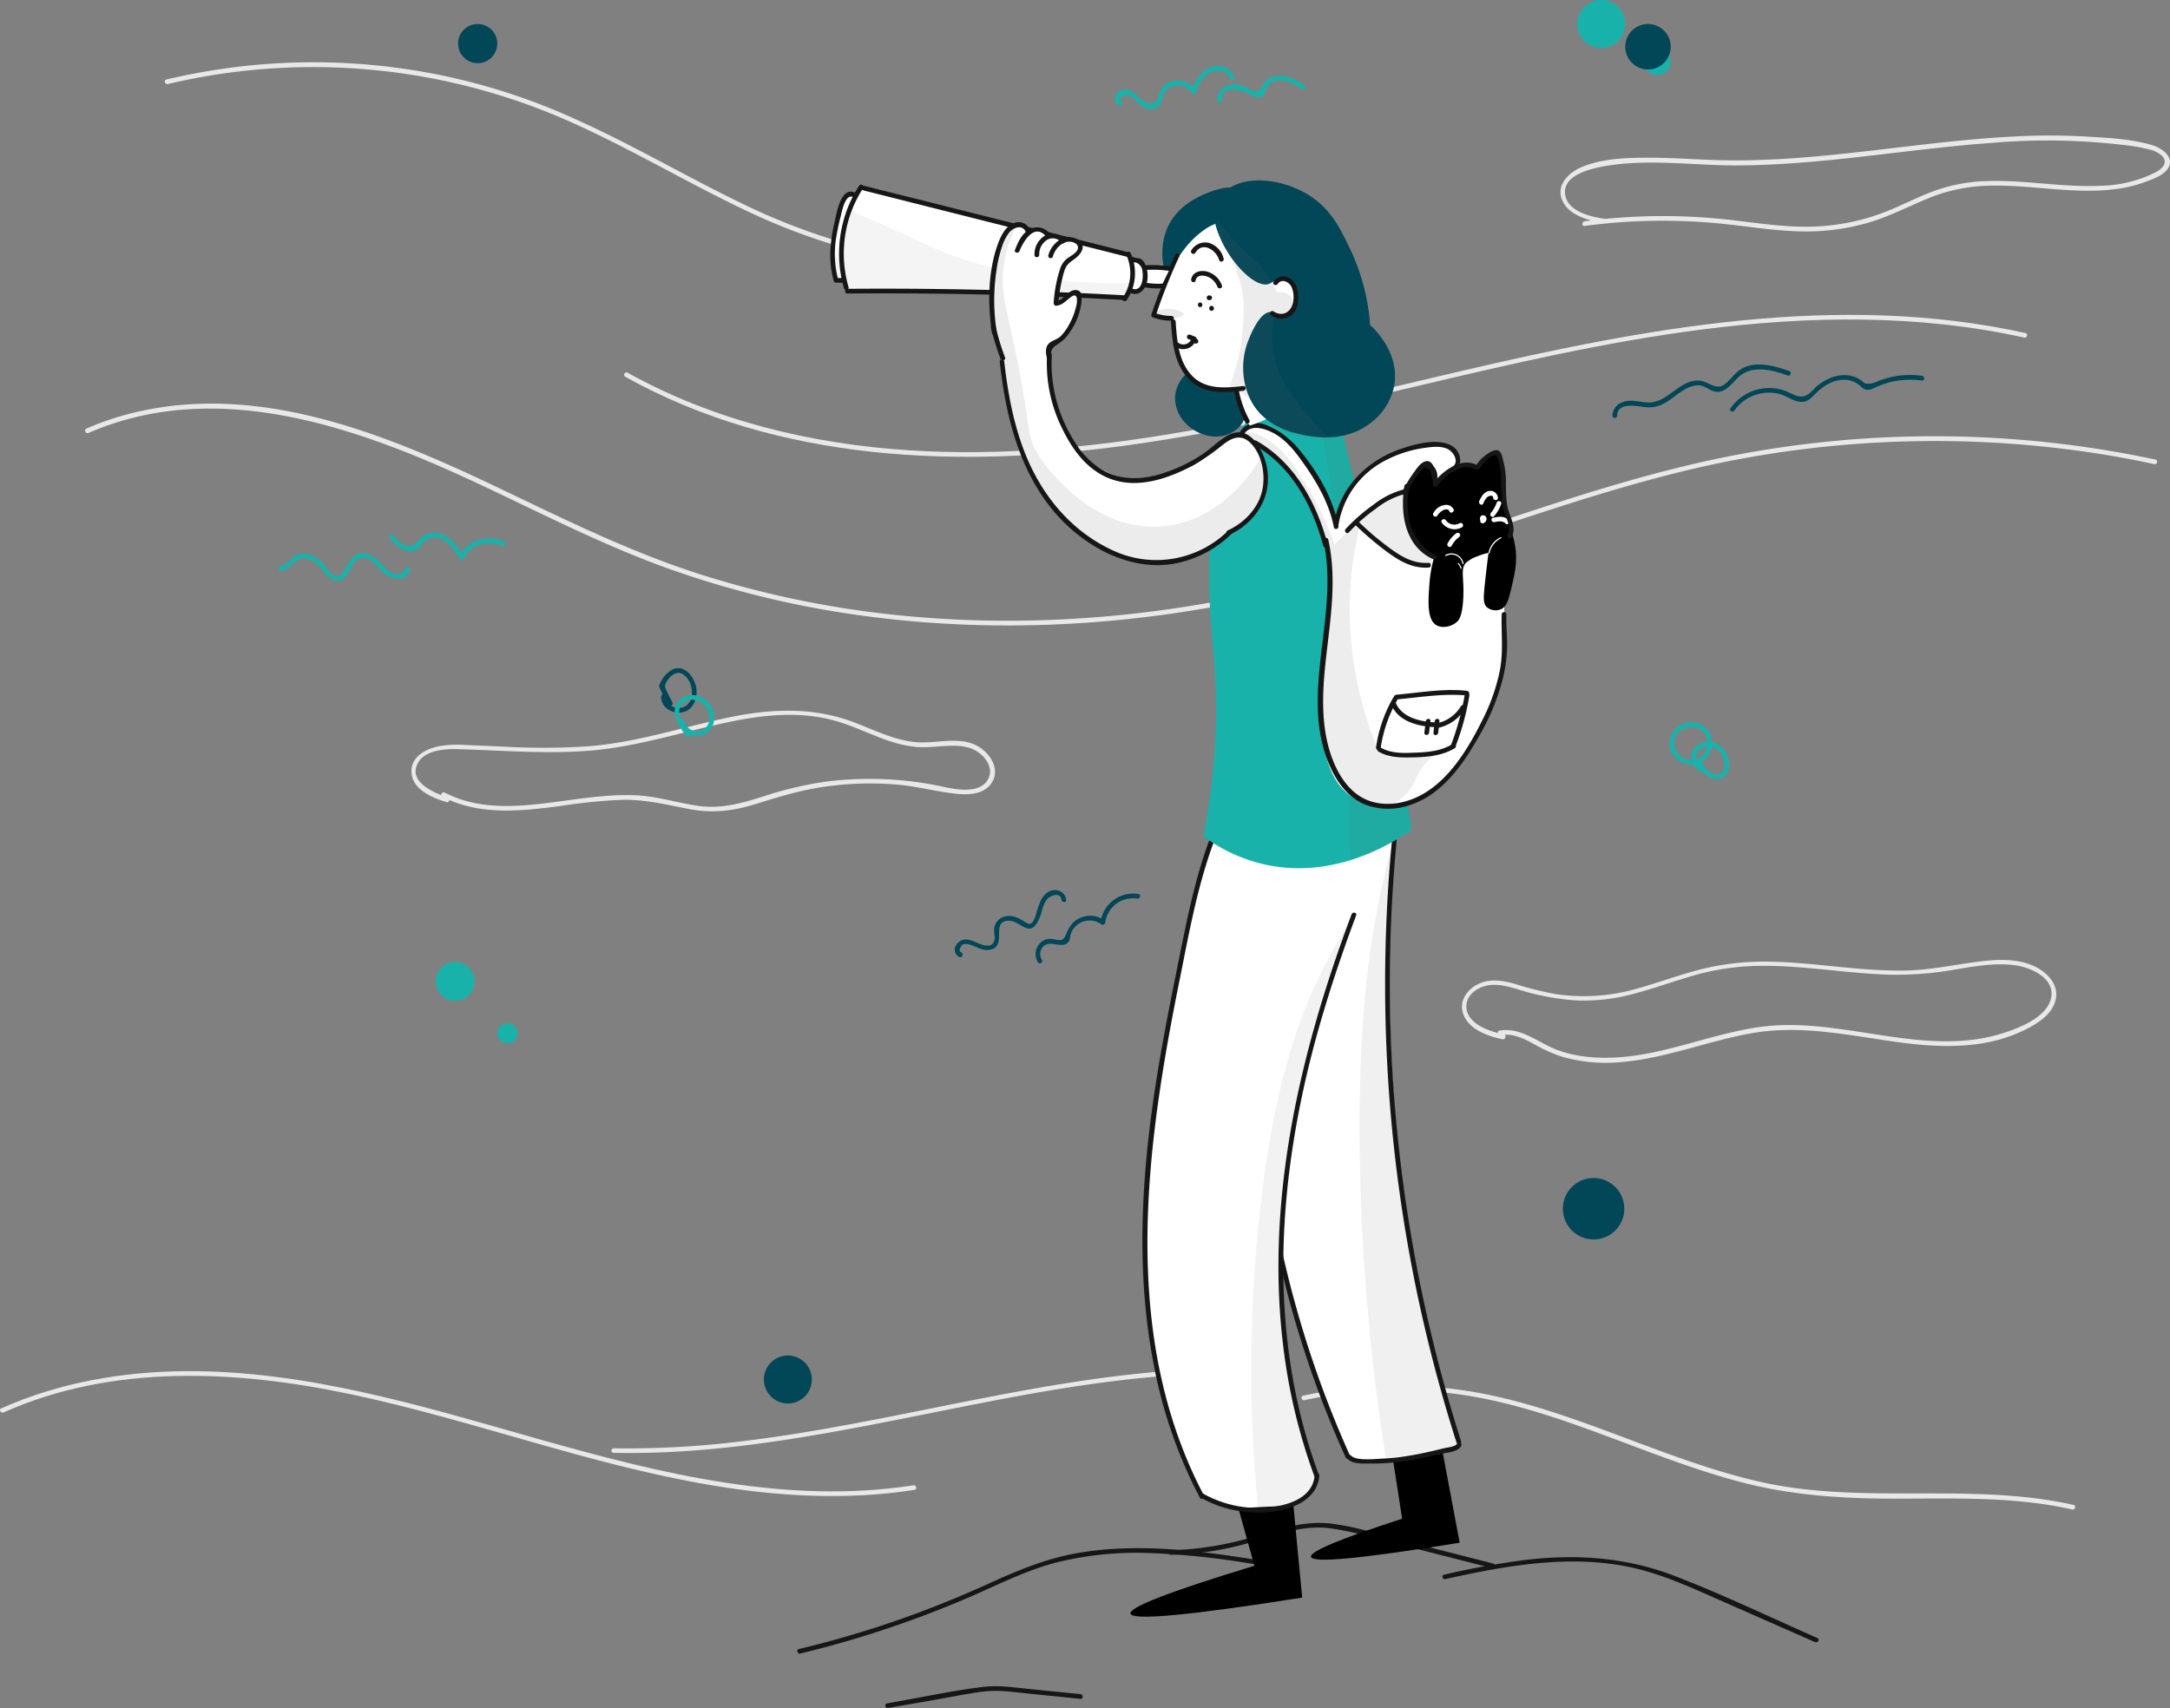 <svg xmlns="http://www.w3.org/2000/svg" width="661.85" height="521.015" viewBox="0 0 661.85 521.015">
    <rect x="0" y="0" width="661.85" height="521.015" fill="#808080" stroke="none"/>
    <defs>
        <style>
            .cls-1{fill:#e8e8e8}.cls-2{fill:#161616}.cls-3{fill:#18b2aa}.cls-4{fill:#014758}.cls-5{fill:#fff}.cls-10{fill:#606060;opacity:.12}
        </style>
    </defs>
    <g id="vision" transform="translate(-76.387 -39.5)">
        <g id="background" transform="translate(76.387 58.498)">
            <g id="Group_3062" transform="translate(0 399.258)">
                <g id="Group_3061">
                    <path id="Path_1879" d="M77.494 926.573c33.241-14.827 70.978-12.914 105.845-5.548 36.876 7.8 72.365 21.379 109.575 27.693 20.614 3.492 41.659 4.735 62.416 1.483.909-.144.526-1.531-.383-1.387-38.55 5.979-77.1-3.587-113.976-14.014-35.3-10-71.026-21.092-108.141-20.805-19.227.143-38.406 3.491-56.055 11.335-.861.383-.143 1.626.717 1.244z" class="cls-1" transform="translate(-76.387 -913.989)"/>
                </g>
            </g>
            <g id="Group_3064" transform="translate(186.544 399.023)">
                <g id="Group_3063">
                    <path id="Path_1880" d="M467.124 938.657c45.055.909 88.674-11.575 132.724-18.988 12.866-2.152 25.828-3.874 38.885-4.735.909-.048.909-1.483 0-1.435-45.1 2.966-88.579 16.453-133.346 21.714a283.374 283.374 0 0 1-38.215 2.057.7.7 0 1 0-.048 1.387z" class="cls-1" transform="translate(-466.412 -913.498)"/>
                </g>
            </g>
            <g id="Group_3066" transform="translate(396.953 403.647)">
                <g id="Group_3065">
                    <path id="Path_1881" d="M907.227 927.63a135.206 135.206 0 0 1 48.833-1.53c14.922 2.3 29.223 7.222 43.333 12.483 13.918 5.166 27.74 10.666 42.185 14.349 14.922 3.778 30.084 4.735 45.485 4.735 18.175 0 36.493-.718 54.333 3.3.909.192 1.291-1.2.383-1.387-31.519-7.079-64.186.1-95.705-7.079-29.415-6.7-56.294-21.762-86.044-27.167a137.023 137.023 0 0 0-53.137.909c-.957.191-.574 1.578.335 1.387z" class="cls-1" transform="translate(-906.335 -923.166)"/>
                </g>
            </g>
            <g id="Group_3068" transform="translate(125.496 197.793)">
                <g id="Group_3067">
                    <path id="Path_1882" d="M349.882 519.184c-4.113-1.244-12.2-4.64-9.183-10.379 2.152-4.113 8.561-4.448 12.531-4.3 13.392.383 26.784 1.531 40.176.43 12.579-1.052 24.584-4.639 36.828-7.509 12.435-2.965 25.588-5.118 38.119-1.483 5.5 1.578 10.618 4.209 16.023 6.026a37.924 37.924 0 0 0 7.987 1.818c3.252.335 6.5-.144 9.709-.287 3.3-.144 6.7-.048 9.518 1.913 2.583 1.77 4.735 5.118 3.061 8.227-2.391 4.5-9.374 3.252-13.392 2.391a105.986 105.986 0 0 0-36.015-1.626 109.524 109.524 0 0 0-18.8 4.4c-6.6 2.1-13.009 3.97-20.04 3.013-6.553-.909-12.818-3.013-19.466-3.252-6.648-.287-13.249.574-19.8 1.435-12.722 1.722-26.306 3.922-38.215-2.248-.813-.431-1.531.813-.717 1.244 11.144 5.787 23.723 4.448 35.776 2.87a169.582 169.582 0 0 1 19.084-1.913c7.031-.143 13.583 1.483 20.423 2.822 6.983 1.339 13.3.622 20.088-1.483 6.744-2.1 13.392-4.161 20.375-5.213a97.919 97.919 0 0 1 21.81-.861c6.457.43 12.627 2.152 18.988 2.87 3.778.431 8.609.287 10.953-3.252 2.678-4.065-.191-8.8-3.874-11.048-5.6-3.4-12.531-1-18.605-1.387-6.7-.43-12.866-3.539-19.036-5.931-12.818-4.974-25.923-4.353-39.172-1.531-14.014 2.965-27.645 7.509-41.994 8.657a206.307 206.307 0 0 1-24.919.191l-12.962-.574a33.908 33.908 0 0 0-7.94.383c-4.065.813-8.7 3.2-8.418 8.035.335 5.309 6.457 7.748 10.761 9.04.813.191 1.2-1.2.335-1.483z" class="cls-1" transform="translate(-338.774 -492.767)"/>
                </g>
            </g>
            <g id="Group_3070" transform="translate(475.949 22.349)">
                <g id="Group_3069">
                    <path id="Path_1883" d="M1085.131 151.371c-4.113-.574-10.857-2.057-12.053-6.744-1.722-6.5 7.557-8.561 12.053-9.374 13.153-2.248 26.64-.191 39.889-.191 26.258-.048 52.133-5.022 78.247-6.887a195.422 195.422 0 0 1 39.22.574 56.394 56.394 0 0 1 8.944 1.531 8.455 8.455 0 0 1 3.444 1.77c2.2 2.152.048 4.113-1.961 5.165a39.486 39.486 0 0 1-16.836 4.065c-11.574.526-23.1-1.865-34.676-1.435a51.236 51.236 0 0 0-15.831 2.965c-5.979 2.2-11.527 5.309-17.553 7.366a67.195 67.195 0 0 1-21.762 3.587c-7.509 0-14.923-1.148-22.336-2.009a182.067 182.067 0 0 0-45.054.335c-.909.143-.909 1.578 0 1.435a179.4 179.4 0 0 1 44.146-.43c7.27.813 14.54 1.961 21.906 2.1a68.6 68.6 0 0 0 20.184-2.583c6.7-1.913 12.818-5.213 19.275-7.8a51.973 51.973 0 0 1 19.418-3.587c12.34-.1 24.727 2.678 37.067 1.052a39.991 39.991 0 0 0 8.8-2.1c2.2-.813 5.166-1.817 6.744-3.683 2.965-3.587-1.34-6.744-4.544-7.653-6.313-1.865-13.44-2.2-19.993-2.583a199.256 199.256 0 0 0-21.379-.048c-28.841 1.387-57.346 7.413-86.283 7.318-8.227 0-16.453-.765-24.68-.813-6.983-.048-14.97.1-21.523 2.822-4.113 1.722-8.131 5.739-5.835 10.474 2.152 4.448 8.227 5.979 12.627 6.6.861.287 1.243-1.1.334-1.244z" class="cls-1" transform="translate(-1071.5 -125.95)"/>
                </g>
            </g>
            <g id="Group_3072" transform="translate(25.954 104.125)">
                <g id="Group_3071">
                    <path id="Path_1884" d="M131.727 305.857c39.889-17.314 83.6-1.148 120.385 16.214 18.749 8.848 37.211 18.318 56.773 25.3a293.475 293.475 0 0 0 59.355 14.3c40.607 5.5 82.17 3.061 122.107-5.883 41.85-9.374 81.5-26.4 123.015-37.067a324.408 324.408 0 0 1 132.39-6.361c5.357.861 10.666 1.865 15.975 3.013.909.191 1.292-1.2.383-1.387a323.6 323.6 0 0 0-130.046-1c-42.854 8.513-83.174 25.923-125.215 37.259-40.8 11-83.413 15.449-125.55 11.479a299.155 299.155 0 0 1-61.795-12.34c-20.758-6.5-40.224-15.975-59.786-25.349-35.345-16.979-75.234-34.2-115.219-24.106a84.761 84.761 0 0 0-13.488 4.639c-.813.43-.1 1.674.717 1.291z" class="cls-1" transform="translate(-130.652 -296.926)"/>
                </g>
            </g>
            <g id="Group_3074" transform="translate(190.372 77.049)">
                <g id="Group_3073">
                    <path id="Path_1885" d="M474.743 259.2c46.728 26.067 102.353 28.028 154.2 20.758 58.686-8.227 115.219-27.6 174-35.154 32.715-4.209 66.1-4.735 98.479 2.439.909.191 1.291-1.2.382-1.387-57.251-12.627-115.984-1.483-172.04 11.575-55.242 12.866-111.106 27.884-168.357 24.2-29.893-1.913-59.642-9.04-85.948-23.675-.765-.478-1.483.765-.717 1.244z" class="cls-1" transform="translate(-474.416 -240.315)"/>
                </g>
            </g>
            <g id="Group_3076" transform="translate(50.28)">
                <g id="Group_3075">
                    <path id="Path_1886" d="M182.416 85.86a192.6 192.6 0 0 1 120.911 10.713c18.605 8.083 36.063 18.605 54.333 27.358a193.432 193.432 0 0 0 57.921 17.6c23.2 3.109 46.681 2.583 69.925 1.052.909-.048.909-1.483 0-1.435-21 1.387-42.185 1.961-63.134-.239a192.516 192.516 0 0 1-60.886-16.74c-18.414-8.561-35.824-19.084-54.333-27.406a191.468 191.468 0 0 0-57.3-16.166 193.739 193.739 0 0 0-67.821 3.874c-.909.191-.526 1.578.383 1.387z" class="cls-1" transform="translate(-181.514 -79.222)"/>
                </g>
            </g>
            <g id="Group_3078" transform="translate(445.903 273.824)">
                <g id="Group_3077">
                    <path id="Path_1887" d="M1021.46 674.435c-4.209-.861-11.1-3.013-11.431-8.226-.191-3.2 2.487-5.548 5.309-6.409 3.4-1.1 6.983-.1 10.283.861a75.428 75.428 0 0 0 18.414 3.444 57.963 57.963 0 0 0 17.409-2.152c6.122-1.626 12.1-3.826 18.175-5.548a75.7 75.7 0 0 1 19.658-2.87c12.77-.191 25.4 2.1 38.119 2.631a99.757 99.757 0 0 0 18.892-1.052c6.792-1.052 13.727-2.63 20.662-1.817 4.974.574 12.962 3.922 11.336 10.331-1.435 5.6-9.375 8.752-14.253 10.331-24.488 7.939-49.742-5.261-74.565-1.77-14.3 2.009-27.789 8.035-42.233 9.183-6.6.526-13.392.1-19.657-2.248-5.74-2.2-10.905-6.983-17.458-5.835-.909.144-.526 1.531.383 1.387 3.922-.67 7.366 1.2 10.666 3.013a43.91 43.91 0 0 0 8.275 3.635 48.771 48.771 0 0 0 18.605 1.483c13.679-1.291 26.545-6.7 40.08-8.9 14.923-2.392 29.606 1.052 44.337 3.013 12 1.578 24.871 1.961 36.158-3.061 4.3-1.913 10.044-4.974 11.144-10.044 1-4.544-2.487-8.179-6.266-10.044-5.6-2.726-12.34-2.2-18.27-1.387-7.222.957-14.253 2.487-21.571 2.583-14.253.239-28.315-2.678-42.52-2.727a79.527 79.527 0 0 0-20.135 2.487c-6.553 1.722-12.914 4.113-19.418 5.883a58.148 58.148 0 0 1-24.345 1.531 101.476 101.476 0 0 1-11.957-2.965c-2.965-.861-6.17-1.578-9.279-.909-4.639 1-8.848 5.4-6.792 10.331 1.865 4.5 7.557 6.457 11.957 7.366.765.048 1.148-1.339.287-1.531z" class="cls-1" transform="translate(-1008.68 -651.732)"/>
                </g>
            </g>
            <g id="Group_3080" transform="translate(243.173 453.249)">
                <g id="Group_3079">
                    <path id="Path_1888" d="M585.716 1059.027a319.582 319.582 0 0 0 52.277-17.505c8.753-3.827 17.314-8.179 26.641-10.475a101.791 101.791 0 0 1 27.454-2.678 235.935 235.935 0 0 1 31.758 3.348c.909.143 1.291-1.244.383-1.387-17.936-2.822-36.4-5.118-54.429-1.865-9.279 1.674-17.792 5.214-26.306 9.087-8.944 4.066-17.983 7.748-27.262 11a313.317 313.317 0 0 1-30.9 9.087c-.909.191-.526 1.578.382 1.387z" class="cls-2" transform="translate(-584.814 -1026.873)"/>
                </g>
            </g>
            <g id="Group_3082" transform="translate(356.419 445.558)">
                <g id="Group_3081">
                    <path id="Path_1889" d="M822.263 1020.505a92.789 92.789 0 0 0 23.723-3.587c7.892-2.248 15.688-5.4 24.058-4.591a79.924 79.924 0 0 1 12.531 2.631c4.3 1.1 8.561 2.2 12.866 3.3 8.274 2.1 16.5 4.209 24.775 6.313a.719.719 0 0 0 .383-1.387c-8.562-2.2-17.123-4.353-25.684-6.553-7.844-2.009-15.879-4.687-23.915-5.644-7.892-.909-15.353 1.531-22.814 3.826a97.34 97.34 0 0 1-25.875 4.3.694.694 0 1 0-.048 1.387z" class="cls-2" transform="translate(-821.587 -1010.793)"/>
                </g>
            </g>
            <g id="Group_3084" transform="translate(439.93 456.005)">
                <g id="Group_3083">
                    <path id="Path_1890" d="M997.1 1039.315c18.8-4.162 38.55-7.748 57.634-3.348 9.47 2.2 18.366 6.409 27.215 10.283 9.279 4.113 18.606 8.179 27.884 12.292.861.383 1.579-.861.718-1.244-14.54-6.409-28.936-13.344-43.763-19.036-14.349-5.5-29.271-6.6-44.481-4.879a246.124 246.124 0 0 0-25.636 4.592c-.861.144-.478 1.531.43 1.34z" class="cls-2" transform="translate(-996.192 -1032.636)"/>
                </g>
            </g>
            <g id="Group_3086" transform="translate(270.005 495.365)">
                <g id="Group_3085">
                    <path id="Path_1891" d="M641.816 1121.563c4.927-.861 9.9-1.722 14.827-2.583s9.9-1.96 14.875-2.487c4.592-.478 9.279.335 13.823.765 5.022.526 10.092 1 15.114 1.531.909.1.909-1.34 0-1.435-5.022-.526-10.092-1-15.114-1.531-4.879-.478-9.805-1.291-14.731-.669-9.757 1.2-19.466 3.348-29.176 5.022-.909.192-.526 1.578.383 1.387z" class="cls-2" transform="translate(-640.914 -1114.93)"/>
                </g>
            </g>
        </g>
        <g id="details" transform="translate(161.223 39.5)">
            <circle id="Ellipse_97" cx="5.931" cy="5.931" r="5.931" class="cls-3" transform="translate(48.038 293.429)"/>
            <circle id="Ellipse_98" cx="3.109" cy="3.109" r="3.109" class="cls-3" transform="translate(66.883 312.082)"/>
            <circle id="Ellipse_99" cx="7.318" cy="7.318" r="7.318" class="cls-3" transform="translate(396.231)"/>
            <circle id="Ellipse_100" cx="4.161" cy="4.161" r="4.161" class="cls-3" transform="translate(416.414 14.588)"/>
            <circle id="Ellipse_101" cx="6.935" cy="6.935" r="6.935" class="cls-4" transform="translate(410.866 7.318)"/>
            <circle id="Ellipse_102" cx="9.374" cy="9.374" r="9.374" class="cls-4" transform="translate(391.83 359.337)"/>
            <circle id="Ellipse_103" cx="5.979" cy="5.979" r="5.979" class="cls-4" transform="translate(54.878 7.318)"/>
            <circle id="Ellipse_104" cx="7.318" cy="7.318" r="7.318" class="cls-4" transform="translate(148.143 413.479)"/>
            <g id="Group_3088" transform="translate(206.398 271.514)">
                <g id="Group_3087">
                    <path id="Path_1892" d="M687.165 626.13c-1-.431.143-2.2.669-2.439a4.7 4.7 0 0 1 2.535.287c1.052.335 1.961.909 3.013 1.2a5.274 5.274 0 0 0 3.635-.1c3.826-1.961-.717-8.561 4.879-8.561 3.061 0 5.644 4.544 8.179 1.148a14.016 14.016 0 0 0 1.77-4.161 9.468 9.468 0 0 1 1.578-3.539c1-1.148 4.065-2.3 4.4.191.1.909 1.578.909 1.435 0a3.31 3.31 0 0 0-3.252-2.965c-2.1-.144-3.635 1.435-4.5 3.157a25.882 25.882 0 0 0-1.339 3.826c-.287.909-.669 2.487-1.483 3.061-.861.574-1.53-.048-2.248-.478-1.865-1.243-4.113-2.2-6.361-1.387a4.318 4.318 0 0 0-2.774 4.639c0 .622.191 1.387.144 2.009-.335 2.2-1.818 2.3-3.348 1.961s-2.822-1.291-4.4-1.578a3.445 3.445 0 0 0-4.113 1.77 2.407 2.407 0 0 0 1.2 3.444c.861.239 1.243-1.148.383-1.483z" class="cls-4" transform="translate(-685.299 -607.181)"/>
                </g>
            </g>
            <g id="Group_3090" transform="translate(231.019 272.578)">
                <g id="Group_3089">
                    <path id="Path_1893" d="M738.7 629.586a3.172 3.172 0 0 1 .048-3.587c1.1-1.578 2.63-1.339 4.3-1.1 1.243.191 2.774.43 3.683-.669.622-.718.526-1.579.765-2.392a5.51 5.51 0 0 1 2.1-2.965 6.03 6.03 0 0 1 7.175-.144.748.748 0 0 0 1.243-.526 8.557 8.557 0 0 1 9.757-7.27c.909.144 1.292-1.243.383-1.387a10.032 10.032 0 0 0-11.574 8.657c.431-.191.813-.335 1.243-.526a7.089 7.089 0 0 0-6.791-1.1c-2.679.908-3.922 2.678-4.927 5.165-.478 1.244-1.052 2.009-2.439 1.817-.765-.1-1.483-.287-2.248-.335a4.069 4.069 0 0 0-2.917.957 4.731 4.731 0 0 0-1 6.17.71.71 0 0 0 1.2-.765z" class="cls-4" transform="translate(-736.776 -609.405)"/>
                </g>
            </g>
            <g id="Group_3092" transform="translate(255.259 20.143)">
                <g id="Group_3091">
                    <path id="Path_1894" d="M789.343 92.465c-.813-.765-.574-1.244.67-1.483.526-.717 1.1-.861 1.722-.383a4.955 4.955 0 0 1 2.057 1.531 17.776 17.776 0 0 0 2.3 1.961 4.243 4.243 0 0 0 3.922.335c1.531-.765 1.578-2.3 2.1-3.731a4.845 4.845 0 0 1 8.609-.957c.287.383 1 .526 1.244 0 .909-2.152 2.056-4.592 4.113-5.883s5.5-1.148 6.409 1.53c.287.861 1.674.478 1.387-.383a5.354 5.354 0 0 0-6.17-3.3c-3.635.622-5.643 4.257-6.983 7.318h1.244a6.342 6.342 0 0 0-7.413-2.631 6.157 6.157 0 0 0-3.013 2.391 8.3 8.3 0 0 0-.861 1.865 6.154 6.154 0 0 1-.383 1.339 2.74 2.74 0 0 1-3.444.861c-2.344-1.291-4.639-5.4-7.892-3.731a2.658 2.658 0 0 0-.335 4.592.718.718 0 0 0 .717-1.244z" class="cls-3" transform="translate(-787.457 -81.615)"/>
                </g>
            </g>
            <g id="Group_3094" transform="translate(286.408 23.102)">
                <g id="Group_3093">
                    <path id="Path_1895" d="M854.026 95.31c-.335-4.783 5.787-3.2 8.227-2.009 1.244.622 2.774 1.77 4.113.717a2.833 2.833 0 0 0 .813-1.291c.718-1.578 1.2-2.726 3.109-3.3 2.965-.861 5.835 1 8.227 2.535.765.478 1.482-.765.717-1.244-2.535-1.578-5.4-3.348-8.513-2.822a6.1 6.1 0 0 0-2.822 1.148c-1.243.909-1.483 2.487-2.726 3.252-1.2.717-1.674 0-2.87-.574-.622-.287-1.243-.574-1.913-.813a7.145 7.145 0 0 0-3.874-.335 4.724 4.724 0 0 0-3.922 4.735c.048.909 1.483.909 1.435 0z" class="cls-3" transform="translate(-852.584 -87.802)"/>
                </g>
            </g>
            <g id="Group_3096" transform="translate(424.409 220.346)">
                <g id="Group_3095">
                    <path id="Path_1896" d="M1142.974 508.569c-3.157-6.935 8.8-10 9.614-2.726a5.168 5.168 0 0 1-3.54 5.692 5.551 5.551 0 0 1-6.5-3.826.72.72 0 0 0-1.387.383 7 7 0 0 0 8.275 4.831c3.491-.909 5.213-4.783 4.4-8.131a6.3 6.3 0 0 0-7.939-4.352 6.363 6.363 0 0 0-4.161 8.944c.383.765 1.626 0 1.243-.813z" class="cls-3" transform="translate(-1141.116 -500.199)"/>
                </g>
            </g>
            <g id="Group_3098" transform="translate(431.02 226.261)">
                <g id="Group_3097">
                    <path id="Path_1897" d="M1159.081 520.522c-2.583-.239-3.54-3.683-1.77-5.4a4.34 4.34 0 0 1 5.6-.143c1.626 1.291 3.2 5.07 1.387 6.887-2.391 2.391-5.309-1.483-6.457-3.2-.526-.765-1.77-.048-1.244.718 1.674 2.583 5.5 6.648 8.7 3.492 2.535-2.487.718-7.509-1.77-9.279-2.535-1.818-6.7-1.2-8.131 1.77a4.668 4.668 0 0 0 3.731 6.6c.861.1.861-1.339-.048-1.435z" class="cls-3" transform="translate(-1154.937 -512.566)"/>
                </g>
            </g>
            <g id="Group_3100" transform="translate(0 168.715)">
                <g id="Group_3099">
                    <path id="Path_1898" d="M254.45 397.63c1.913-.1 2.918-1.387 4.257-2.583 3.157-2.822 6.792-.143 8.8 2.63 1.913 2.631 4.687 4.5 7.126 1.339 1.148-1.483 1.722-3.683 3.3-4.735 3.2-2.152 5.931 2.1 7.94 3.97 2.3 2.1 7.031 3.061 8.083-.861a.72.72 0 0 0-1.387-.383c-.526 2.057-3.013 2.009-4.5 1.148a15.027 15.027 0 0 1-2.87-2.631 9.216 9.216 0 0 0-4.831-3.2c-3.3-.574-4.783 2.392-6.266 4.783a4.874 4.874 0 0 1-1.578 1.961c-1.722.909-2.965-.909-3.874-2.1a10.856 10.856 0 0 0-4.3-3.874 6.11 6.11 0 0 0-4.926-.287c-1.818.765-2.965 3.348-5.022 3.444a.7.7 0 0 0 .048 1.387z" class="cls-3" transform="translate(-253.762 -392.249)"/>
                </g>
            </g>
            <g id="Group_3102" transform="translate(33.948 162.566)">
                <g id="Group_3101">
                    <path id="Path_1899" d="M324.913 381.07c2.009 2.391 5.6 5.6 8.753 2.966.765-.67 1.2-1.626 2.009-2.3a4.631 4.631 0 0 1 4.161-.67c3.013.813 4.783 3.683 6.361 6.122a.718.718 0 0 0 1.244 0c2.057-4.5 7.557-5.6 11.862-3.874.861.335 1.244-1.052.383-1.387-4.831-1.961-11.192-.526-13.488 4.5h1.244c-2.152-3.348-4.879-7.174-9.375-7.031a5.7 5.7 0 0 0-4.067 1.865c-1.244 1.435-2.3 2.583-4.352 1.961-1.578-.478-2.726-1.961-3.779-3.2-.526-.669-1.53.335-.957 1.052z" class="cls-3" transform="translate(-324.741 -379.392)"/>
                </g>
            </g>
            <g id="Group_3104" transform="translate(116.214 203.815)">
                <g id="Group_3103">
                    <path id="Path_1900" d="M500.788 476.093c-.622-1.244-1.339-2.535-1.913-3.826-.622-1.339-.335-1.865.478-3.013 1.052-1.483 2.678-2.822 4.544-1.817a6.1 6.1 0 0 1 2.583 3.731c.67 2.344.1 5.692-2.631 6.457-2.248.622-5.166-.765-5.07-3.348a.718.718 0 0 0-1.435 0c-.1 3.2 3.109 5.213 6.074 4.878 3.635-.43 5.166-4.257 4.639-7.509-.526-3.157-3.444-7.174-7.079-5.692a8.515 8.515 0 0 0-3.922 4.257c-.479 1-.383 1.052.1 2.057.765 1.53 1.531 3.061 2.3 4.544a.762.762 0 0 0 1.339-.717z" class="cls-4" transform="translate(-496.743 -465.636)"/>
                </g>
            </g>
            <g id="Group_3106" transform="translate(120.93 212.015)">
                <g id="Group_3105">
                    <path id="Path_1901" d="M511.241 494.412c-1.817-2.152-4.926-6.361-2.248-9.04 1.913-1.913 5.357-1.2 6.935.717 1.626 1.961 1.961 5.787-.574 7.222-2.152 1.244-5.261.048-5.644-2.439-.144-.909-1.531-.526-1.387.383.574 3.252 4.544 4.783 7.413 3.491 3.491-1.626 3.635-6.457 1.578-9.279-1.961-2.726-6.266-3.683-8.944-1.435-3.874 3.2-.526 8.466 1.913 11.335.526.765 1.53-.239.957-.957z" class="cls-3" transform="translate(-506.603 -482.78)"/>
                </g>
            </g>
            <g id="Group_3108" transform="translate(406.943 111.187)">
                <g id="Group_3107">
                    <path id="Path_1902" d="M1106.034 287.624c.048-4.209 5.835-2.966 8.322-2.678a9.772 9.772 0 0 0 6.027-1.1c2.1-1.1 3.826-2.822 5.883-4.018a9.206 9.206 0 0 1 4.544-1.531c1.674.048 2.726 1.052 4.209 1.674 3.444 1.387 5.644-1.817 7.8-3.922 4.257-4.161 10.331-2.439 15.305-.717.861.287 1.243-1.1.383-1.387-4.448-1.531-10.092-3.2-14.492-.67-2.1 1.2-3.348 3.4-5.261 4.783-2.727 1.961-5.022-1.148-7.892-1.2-6.17-.1-9.422 7.031-15.64 6.7-2.678-.144-5.261-1.148-7.844.048a4.35 4.35 0 0 0-2.774 3.97.718.718 0 0 0 1.435.048z" class="cls-4" transform="translate(-1104.598 -271.97)"/>
                </g>
            </g>
            <g id="Group_3110" transform="translate(442.837 114.387)">
                <g id="Group_3109">
                    <path id="Path_1903" d="M1180.962 289.489a12.974 12.974 0 0 1 13.966-4.974c2.248.67 4.352 2.487 6.839 2.344 2.057-.143 3.157-1.817 4.544-3.109 2.248-2.057 5.166-3.731 8.323-3.635a7.545 7.545 0 0 1 4.878 2.009 3.719 3.719 0 0 0 1.531 1 4.1 4.1 0 0 0 2.679-.574 30.991 30.991 0 0 1 4.591-1.674 26.315 26.315 0 0 1 9.853-.526c.909.1.909-1.339 0-1.435a26.015 26.015 0 0 0-9.422.383 31.481 31.481 0 0 0-4.113 1.291 6.132 6.132 0 0 1-2.774.717c-1.292 0-1.2-.191-2.057-.861-4.066-3.109-9.518-1.674-13.2 1.244-1 .765-1.817 1.818-2.774 2.583-2.3 1.817-4.113.67-6.457-.383a13.692 13.692 0 0 0-6.314-1.244 14.387 14.387 0 0 0-11.24 6.122c-.622.765.622 1.483 1.148.717z" class="cls-4" transform="translate(-1179.644 -278.661)"/>
                </g>
            </g>
        </g>
        <g id="girl" transform="translate(329.635 94.534)">
            <g id="leg_right" transform="translate(128.777 198.554)">
                <path id="Path_1904" d="M937.5 969.079c.909 5.739 1.818 11.527 2.678 17.266q-28.339 9.183-27.789 11.623c.478 2.009 15.592.526 45.342-4.3-1.722-9.087-3.4-18.175-5.118-27.262-5.071.855-10.093 1.764-15.113 2.673z" transform="translate(-894.559 -776.664)"/>
                <path id="Path_1905" d="M877.859 569.939c-.335 6.5-.813 15.783-1.244 27.023-.43 11.909-.669 18.127-.622 25.78 0 3.3.144 16.74 1.865 34.054 1.435 14.588 3.683 36.4 11.67 63.229a296.306 296.306 0 0 0 15.64 41.133 64.829 64.829 0 0 0 12.292.622 63.529 63.529 0 0 0 20.854-4.592c-1.435-4.687-3.444-11.335-5.548-19.323a487 487 0 0 1-14.109-87.144 508.183 508.183 0 0 1 .622-81.022q-20.663.073-41.42.24z" class="cls-5" transform="translate(-875.574 -569.7)"/>
                <path id="Path_1906" fill="#606060" d="M953.228 577.9c-.909 3.443-2.1 8.418-3.4 14.444-3.348 15.927-6.792 38.646-6.457 77.052a659.914 659.914 0 0 0 7.987 95.753c2.392-.239 4.831-.526 7.366-.909a139.614 139.614 0 0 0 14.731-3.061c-2.009-6.5-4.783-16.166-7.653-27.932a497.96 497.96 0 0 1-13.822-101.014 506.176 506.176 0 0 1 1.248-54.333z" opacity="0.09" transform="translate(-910.719 -573.978)"/>
                <g id="Group_3112" transform="translate(40.434 .795)">
                    <g id="Group_3111">
                        <path id="Path_1907" d="M961.88 572.05a460.336 460.336 0 0 0 8.752 145.016q4.52 20.232 10.81 39.937c.287.861 1.674.478 1.387-.383a460.88 460.88 0 0 1-21.714-143.295c.1-13.775.861-27.6 2.2-41.324.1-.861-1.339-.861-1.435.048z" class="cls-2" transform="translate(-959.662 -571.362)"/>
                    </g>
                </g>
                <g id="Group_3114" transform="translate(0 43.685)">
                    <g id="Group_3113">
                        <path id="Path_1908" d="M875.447 661.737a323.241 323.241 0 0 0 16.07 115.937 306.089 306.089 0 0 0 12.005 30.658c.383.861 1.626.1 1.243-.718A321.55 321.55 0 0 1 877.073 694.5a325.315 325.315 0 0 1-.191-32.763c.048-.957-1.387-.909-1.435 0z" class="cls-2" transform="translate(-875.123 -661.037)"/>
                    </g>
                </g>
                <g id="Group_3116" transform="translate(28.778 186.344)">
                    <g id="Group_3115">
                        <path id="Path_1909" d="M935.487 964.374c1.626 1.817 5.357 1.387 7.557 1.435a64.1 64.1 0 0 0 10.044-.765c3.587-.526 7.175-1.292 10.714-2.152 1.77-.43 5.452-.526 6.361-2.487.383-.813-.861-1.578-1.244-.717-.43 1-2.822 1.2-3.731 1.387-1.339.335-2.63.622-3.969.957-2.535.574-5.022 1.1-7.557 1.483a63.079 63.079 0 0 1-7.892.813c-2.009.1-7.748.717-9.231-.957-.67-.717-1.674.335-1.052 1z" class="cls-2" transform="translate(-935.292 -959.308)"/>
                    </g>
                </g>
            </g>
            <g id="leg_left" transform="translate(91.544 176.147)">
                <path id="Path_1910" d="M827.227 545.211a101.058 101.058 0 0 0-4.592 13.823 159.729 159.729 0 0 0-3.061 15.975c-1.77 10.427-2.965 12.2-5.548 23.627-2.726 12.244-3.97 21.667-4.927 29.176-.765 5.835-2.152 17.744-2.774 33.145-.287 6.648-.43 10.57-.287 15.975a177.525 177.525 0 0 0 4.3 35.3 172.773 172.773 0 0 0 12.579 36.206 40.005 40.005 0 0 0 9.518 3.4c5.07 1.1 11.575 2.535 17.792-.622a20.1 20.1 0 0 0 8.609-8.9 184.429 184.429 0 0 1-7.366-26.067c-5.548-27.071-3.539-48.5-2.152-61.986 2.583-25.493 8.513-44.624 18.7-77.626 3.444-11.1 6.5-20.088 8.609-26.067.718-4.735 2.392-18.94-5.213-24.871-11.138-8.799-37.108 4.255-44.187 19.512z" class="cls-5" transform="translate(-801.819 -522.852)"/>
                <path id="Path_1911" fill="#606060" d="M905.542 622.8a187.047 187.047 0 0 0-11.67 21.475c-5.261 11.383-13.009 31.376-17.17 71.217a442.83 442.83 0 0 0-.287 89.009 18.4 18.4 0 0 0 13.2-3.683 17.278 17.278 0 0 0 4.927-6.457 186.169 186.169 0 0 1-7.653-27.645c-6.792-34.149-2.535-61.6.622-80.735a282.973 282.973 0 0 1 18.031-63.181z" opacity="0.08" transform="translate(-837.471 -574.996)"/>
                <path id="Path_1912" d="M830.195 1000.513c1.626 5.835 3.252 11.718 4.879 17.553q-38.455 11.694-37.785 14.588.717 3.3 52.372-4.878c-.908-9.375-1.817-18.7-2.678-28.075-5.644.238-11.241.525-16.788.812z" transform="translate(-797.278 -771.63)"/>
                <g id="Group_3118" transform="translate(3.643 22.447)">
                    <g id="Group_3117">
                        <path id="Path_1913" d="M826.133 570.271c-5.07 12.818-7.653 26.4-10.379 39.889-2.87 14.109-5.644 28.219-7.653 42.472-3.731 26.4-4.878 53.425.239 79.73a145.4 145.4 0 0 0 14.06 40.654c.43.813 1.674.1 1.244-.718-25.588-48.642-17.84-105.558-7.414-157.165 3.013-14.97 5.692-30.228 11.335-44.481.287-.861-1.1-1.244-1.435-.383z" class="cls-2" transform="translate(-804.894 -569.785)"/>
                    </g>
                </g>
                <g id="Group_3120" transform="translate(45.138 47.206)">
                    <g id="Group_3119">
                        <path id="Path_1914" d="M913.964 622.052c-16.023 42.711-26.736 88.626-20.519 134.4a175.639 175.639 0 0 0 9.135 36.972c.335.861 1.722.478 1.387-.383-15.927-43-12.675-90.157-.718-133.729 3.444-12.483 7.557-24.775 12.1-36.924.334-.861-1.052-1.2-1.387-.335z" class="cls-2" transform="translate(-891.653 -621.55)"/>
                    </g>
                </g>
                <g id="Group_3122" transform="translate(20.938 218.301)">
                    <g id="Group_3121">
                        <path id="Path_1915" d="M841.411 986.6a36.089 36.089 0 0 0 22.145 4.3c6.266-.861 13.536-3.73 14.157-10.953.1-.909-1.339-.909-1.435 0-.67 7.509-9.757 9.518-15.927 9.8a34.036 34.036 0 0 1-18.175-4.4c-.861-.43-1.578.813-.765 1.244z" class="cls-2" transform="translate(-841.055 -979.275)"/>
                    </g>
                </g>
            </g>
            <g id="torso" transform="translate(113.795 64.801)">
                <path id="Path_1916" d="M856.81 299.113a43.464 43.464 0 0 0-4.831 6.983c-5.883 10.331-6.265 20.471-6.361 29.367-.1 12.962-.191 19.466 1.2 33.576 1.291 13.2 1.626 32.141-3.013 56.294a49.931 49.931 0 0 0 18.175 8.466c22.862 5.357 41.8-7.987 45.389-10.57-4.544-26.641-7.031-47.972-8.465-62.943-.909-9.47-4.257-23.245-10.905-50.842-2.009-8.418-4.065-16.453-10.283-18.749-8.616-3.252-19.185 6.744-20.906 8.418z" class="cls-3" transform="translate(-843.8 -290.049)"/>
                <path id="Path_1917" fill="#606060" d="M914.2 292.8c.765 3.109 1.865 7.8 2.965 13.583a313.915 313.915 0 0 1 4.687 35.537c1.387 17.314 2.965 49.79 3.444 91.783a56.12 56.12 0 0 0 11.335-4.687 58.363 58.363 0 0 0 7.175-4.687c-.335-3.683-.957-9.279-1.961-16.022-1.291-8.466-2.583-14.349-3.2-17.266a182.49 182.49 0 0 1-3.443-34.532c-1.961-8.322-3.444-15.018-4.448-19.466-2.774-12.627-3.587-17.266-5.692-24.919-2.1-7.7-4.3-13.822-5.692-17.505-1.726-.671-3.448-1.245-5.17-1.819z" opacity="0.1" transform="translate(-880.529 -291.484)"/>
            </g>
            <g id="backpack" transform="translate(124.832 73.961)">
                <path id="Path_1918" d="M870.532 313.883c.43.861 1.148 1.148 2.726 1.913 1.339.67 2.631 1.483 3.97 2.057 4.113 1.77 8.944 9.614 9.709 10.857 2.917 4.735 6.313 10.283 8.274 18.318.526 2.1 1.722 7.557.335 25.971-1.483 18.892-3.4 21.523-1.913 30.945 1.1 6.839 2.487 15.018 9.231 19.466 6.266 4.113 13.488 2.678 14.97 2.392 9.088-1.77 14.253-8.8 19.275-15.64a68.388 68.388 0 0 0 11.814-26.784c.574-2.822.478-11.1.335-27.6-.191-17.027-.478-22.91-4.926-27.884a20.792 20.792 0 0 0-9.231-5.74 5.56 5.56 0 0 0-.622-3.97c-1.626-2.487-5.5-2.439-7.987-2.391-10.666.287-18.605 7.461-18.988 7.8a31.415 31.415 0 0 0-9.231 16.884 46.7 46.7 0 0 0-5.261-13.392c-1.482-2.535-3.683-5.118-8.131-10.379-3.491-4.113-5.166-5.692-7.8-6.552-.574-.191-4.926-1.483-6.361.478a3.3 3.3 0 0 0-.188 3.251z" class="cls-5" transform="translate(-868.607 -309.387)"/>
                <path id="Path_1919" fill="#606060" d="M870.182 314.755c.287-.526 3.492.67 3.826.813 4.735 1.817 8.944 5.6 14.348 14.349a101.079 101.079 0 0 1 9.231 19.132c2.1-2.152 3.874-3.922 5.261-5.261a75.7 75.7 0 0 1 13.392-9.709c.813-.478 1.817-1.052 2.535-.622 1.483.813-.1 4.783.335 8.466.335 2.774 1.961 6.6 8.131 10.857a3.305 3.305 0 0 1-.478 2.726c-1.339 1.483-4.783.287-6.553-.335-2.87-1-8.418-3.635-14.97-11.335a101.4 101.4 0 0 0-2.057 10.379 107.791 107.791 0 0 0 .478 32.524 112.539 112.539 0 0 0 7.031 24.727 27.617 27.617 0 0 0 19.61.813 16.567 16.567 0 0 0-5.6 4.3c-2.248 2.726-2.3 4.783-4.161 7.318a15.747 15.747 0 0 1-7.652 5.4 18.2 18.2 0 0 1-5.4-1.435c-6.552-2.918-9.518-9.087-10.857-11.957-1.77-3.874-4.5-11.718-1.913-38.263 1.483-15.162 3.109-19.9.622-28.554a58.767 58.767 0 0 0-6.361-14.014 56.065 56.065 0 0 0-12.436-14.827c-3.158-2.67-6.649-4.87-6.362-5.492z" opacity="0.11" transform="translate(-868.592 -312.029)"/>
                <path id="Path_1920" d="M977.112 332.448a21.254 21.254 0 0 0-2.822 5.022 18.726 18.726 0 0 0-1.339 8.131c.526 7.6 5.979 12.244 6.983 13.057.669.526 1.244.957 1.626 1.2a39.72 39.72 0 0 0-1.483 8.466c-.383 5.07-.765 10.761 2.2 12.435 1.913 1.052 4.783.335 6.361-1.2.383-.383 1.482-1.578 1.77-6.983.335-6.409-1-9.088.909-10.953a10.643 10.643 0 0 1 3.4-1.913 18.6 18.6 0 0 1 3.4-1.052c-.526 3.922-.909 7.413-1.2 10.235-.335 3.491-.478 5.261.717 6.361a4.119 4.119 0 0 0 4.3.574c1.817-.813 2.391-3.061 3.4-7.557.813-3.539 1.483-6.5 1.052-10.522a24.683 24.683 0 0 0-1.052-4.879 24.363 24.363 0 0 0-.717-3.4c-.813-2.774-1.579-3.587-2.057-5.357-.718-2.535.1-3.778.287-6.648a20.4 20.4 0 0 0-1.626-9.47 6.351 6.351 0 0 0-3.252 1.052 6.964 6.964 0 0 0-2.535 3.109 12.488 12.488 0 0 0-6.074.143 12.917 12.917 0 0 0-7.413 5.5c1.243-2.726.191-5.4-1.483-6.074-1.439-.616-3.164.627-3.352.723z" transform="translate(-922.193 -319.009)"/>
                <g id="Group_3124" transform="translate(58.991 25.036)">
                    <g id="Group_3123">
                        <path id="Path_1921" d="M991.546 364.777c.478-.909 2.87-2.918 3.683-1.244.383.813 1.626.1 1.244-.717a2.587 2.587 0 0 0-2.965-1.2 4.612 4.612 0 0 0-3.2 2.439c-.43.813.813 1.531 1.244.718z" class="cls-5" transform="translate(-990.214 -361.547)"/>
                    </g>
                </g>
                <g id="Group_3126" transform="translate(73.022 20.732)">
                    <g id="Group_3125">
                        <path id="Path_1922" d="M1020.865 356.4a6.238 6.238 0 0 1 1.052-1.817c.479-.478 1.913-1 1.961.1.048.909 1.483.909 1.435 0a2.279 2.279 0 0 0-2.678-2.1c-1.578.287-2.391 1.722-3.013 3.061-.383.861.861 1.626 1.243.765z" class="cls-5" transform="translate(-1019.549 -352.547)"/>
                    </g>
                </g>
                <g id="Group_3128" transform="translate(73.34 28.192)">
                    <g id="Group_3127">
                        <path id="Path_1923" d="M1021.594 369.08v.144l-.239.239c-.239.144-.622 0-.574-.287 0 0 0-.144.048-.1l-.143.144h1l-.1-.1.048.048c-.048-.048 0-.048 0 .048.048.287-.1.478-.478.622-.144-.048-.239-.048-.383-.1-.191-.1-.144-.383-.1-.526.048-.048 0-.048-.048.048a.712.712 0 0 0-.239 1 .754.754 0 0 0 1 .239 1.523 1.523 0 0 0 .717-1.052.962.962 0 0 0-.908-1 .91.91 0 0 0-.957.861 1.2 1.2 0 0 0 .43.957.738.738 0 0 0 1 0 1.209 1.209 0 0 0 .048-1.961 1.128 1.128 0 0 0-1.1-.048 1.113 1.113 0 0 0-.383 1.244.684.684 0 0 0 .861.478.806.806 0 0 0 .478-.909z" class="cls-5" transform="translate(-1020.213 -368.145)"/>
                    </g>
                </g>
                <g id="Group_3130" transform="translate(61.536 29.374)">
                    <g id="Group_3129">
                        <path id="Path_1924" d="M1001.066 371.852a3.156 3.156 0 0 1-4.161-.909c-.526-.765-1.77-.048-1.243.717a4.727 4.727 0 0 0 6.17 1.435.731.731 0 0 0-.765-1.244z" class="cls-5" transform="translate(-995.534 -370.616)"/>
                    </g>
                </g>
                <g id="Group_3132" transform="translate(63.343 33.521)">
                    <g id="Group_3131">
                        <path id="Path_1925" d="M1001.986 379.484a9.4 9.4 0 0 0-2.583 3.061c-.431.813.813 1.53 1.243.717a8.312 8.312 0 0 1 2.392-2.774.738.738 0 0 0 0-1 .8.8 0 0 0-1.052 0z" class="cls-5" transform="translate(-999.314 -379.287)"/>
                    </g>
                </g>
                <g id="Group_3134" transform="translate(76.462 23.859)">
                    <g id="Group_3133">
                        <path id="Path_1926" d="M1027.918 363.684a11.194 11.194 0 0 0 2.152-3.731c.287-.861-1.1-1.244-1.387-.383a9.551 9.551 0 0 1-1.77 3.109c-.574.718.43 1.722 1 1z" class="cls-5" transform="translate(-1026.742 -359.085)"/>
                    </g>
                </g>
                <g id="Group_3136" transform="translate(76.821 28.639)">
                    <g id="Group_3135">
                        <path id="Path_1927" d="M1028.4 370.716c1.148-.239 2.487-.526 3.4.43.622.67 1.626-.335 1-1-1.291-1.387-3.157-1.148-4.831-.765-.861.144-.478 1.531.43 1.339z" class="cls-5" transform="translate(-1027.491 -369.08)"/>
                    </g>
                </g>
                <g id="Group_3138">
                    <g id="Group_3137">
                        <path id="Path_1928" d="M868.226 312.6c2.2-3.444 7.413-1.387 10.044.335 3.157 2.009 5.548 5.022 7.7 8.035 4.352 6.074 8.226 12.675 9.661 20.088.191.909 1.578.526 1.387-.383-1.674-8.848-6.84-17.362-12.675-24.154-3.4-3.922-13.01-11.335-17.362-4.592-.479.718.765 1.483 1.243.67z" class="cls-2" transform="translate(-866.875 -309.201)"/>
                    </g>
                </g>
                <g id="Group_3140" transform="translate(3.959 5.297)">
                    <g id="Group_3139">
                        <path id="Path_1929" d="M875.51 321.626c11.479 6.457 17.936 18.557 21.188 30.9a.72.72 0 0 0 1.387-.383c-3.348-12.675-10.092-25.158-21.858-31.758a.718.718 0 0 0-.717 1.244z" class="cls-2" transform="translate(-875.152 -320.275)"/>
                    </g>
                </g>
                <g id="Group_3142" transform="translate(28.787 5.803)">
                    <g id="Group_3141">
                        <path id="Path_1930" d="M928.419 346.762a26.85 26.85 0 0 1 14.014-19.61 36.494 36.494 0 0 1 12.436-4.017c2.057-.287 4.448-.574 6.457.191 2.2.813 4.3 4.3 1.53 5.883-.813.43-.1 1.674.718 1.244 3.061-1.722 2.3-6.122-.383-7.8-4.161-2.631-11.048-.765-15.305.67-10.522 3.4-19.227 11.909-20.805 23.149-.192.813 1.2 1.2 1.339.287z" class="cls-2" transform="translate(-927.062 -321.334)"/>
                    </g>
                </g>
                <g id="Group_3144" transform="translate(32.148 20.213)">
                    <g id="Group_3143">
                        <path id="Path_1931" d="M935.291 364.633a50.842 50.842 0 0 1 8.179-7.174 23.748 23.748 0 0 1 9.183-4.591c.909-.191.526-1.578-.383-1.387a25.439 25.439 0 0 0-9.518 4.735 54.382 54.382 0 0 0-8.466 7.413c-.622.67.383 1.722 1 1z" class="cls-2" transform="translate(-934.091 -351.462)"/>
                    </g>
                </g>
                <g id="Group_3146" transform="translate(49.586 11.655)">
                    <g id="Group_3145">
                        <path id="Path_1932" d="M971.865 343.675a28.572 28.572 0 0 1 3.874-6.457 5.763 5.763 0 0 1 1-1.148c.335-.622.765-.67 1.387-.1.765 0 1.1.287 1.1.957a14.66 14.66 0 0 1 .765 3.874c.191.909 1.578.526 1.387-.383-.383-1.817-.861-8.322-4.3-6.552-1.339.67-2.344 2.344-3.2 3.491a32.775 32.775 0 0 0-3.252 5.6c-.383.813.861 1.578 1.243.717z" class="cls-2" transform="translate(-970.549 -333.568)"/>
                    </g>
                </g>
                <g id="Group_3148" transform="translate(58.933 12.104)">
                    <g id="Group_3147">
                        <path id="Path_1933" d="M991.291 341.726c2.439-3.157 7.413-7.509 11.67-5.165.813.43 1.531-.813.717-1.244-4.926-2.631-10.474 1.674-13.44 5.4-.526.717.478 1.722 1.052 1z" class="cls-2" transform="translate(-990.091 -334.507)"/>
                    </g>
                </g>
                <g id="Group_3150" transform="translate(71.867 8.323)">
                    <g id="Group_3149">
                        <path id="Path_1934" d="M1018.457 332.2c.67-1.052 3.779-4.831 5.118-3.826.717.526.861 2.391 1.052 3.252a22.976 22.976 0 0 1 .431 4.065c.048.909 1.483.909 1.435 0a25.085 25.085 0 0 0-.765-5.644c-.287-1.052-.526-3.061-1.77-3.4-1.148-.287-2.726.813-3.587 1.435a11.1 11.1 0 0 0-3.109 3.4c-.526.765.718 1.483 1.2.717z" class="cls-2" transform="translate(-1017.134 -326.602)"/>
                    </g>
                </g>
                <g id="Group_3152" transform="translate(34.992 29.84)">
                    <g id="Group_3151">
                        <path id="Path_1935" d="M940.259 372.791a92.78 92.78 0 0 0 10.522 8.848c3.683 2.63 7.27 4.5 11.909 4.257.909-.048.909-1.483 0-1.435-4.735.239-8.226-1.865-11.909-4.544a91.326 91.326 0 0 1-9.566-8.131c-.622-.622-1.626.383-.957 1z" class="cls-2" transform="translate(-940.037 -371.591)"/>
                    </g>
                </g>
                <g id="Group_3154" transform="translate(23.826 35.075)">
                    <g id="Group_3153">
                        <path id="Path_1936" d="M918.417 383.427c5.214 23.149-8.37 48.45 2.87 70.6 2.1 4.161 5.309 7.939 9.709 9.8a19.914 19.914 0 0 0 13.727.239c9.853-3.157 16.214-12.292 21.093-20.9a68.42 68.42 0 0 0 7.222-17.266 46.752 46.752 0 0 0 1.387-9.279c.144-3.587-.335-7.174-.191-10.761.048-.909-1.387-.909-1.435 0-.191 5.835.574 11.383-.574 17.17a58.5 58.5 0 0 1-5.213 14.875c-4.352 8.8-10.235 18.7-19.275 23.34-4.687 2.391-10.475 3.3-15.5 1.435-4.926-1.818-8.179-6.17-10.283-10.809-4.5-10.092-3.97-21.571-2.774-32.284 1.339-12.148 3.444-24.441.718-36.589-.335-.813-1.722-.478-1.483.43z" class="cls-2" transform="translate(-916.691 -382.535)"/>
                    </g>
                </g>
                <g id="Group_3156" transform="translate(41.612 83.516)">
                    <g id="Group_3155">
                        <path id="Path_1937" d="M959.1 484.143a42.422 42.422 0 0 0-5.213 15.114c-.143.909 1.244 1.291 1.387.383a41.432 41.432 0 0 1 5.07-14.779c.478-.765-.765-1.483-1.244-.717z" class="cls-2" transform="translate(-953.878 -483.816)"/>
                    </g>
                </g>
                <g id="Group_3158" transform="translate(47.063 81.49)">
                    <g id="Group_3157">
                        <path id="Path_1938" d="M965.957 482.459c7.079-.622 14.54-1.961 21.619-1.2.909.1.909-1.339 0-1.435-7.079-.813-14.54.574-21.619 1.2-.909.1-.909 1.53 0 1.435z" class="cls-2" transform="translate(-965.275 -479.58)"/>
                    </g>
                </g>
                <g id="Group_3160" transform="translate(42.013 97.893)">
                    <g id="Group_3159">
                        <path id="Path_1939" d="M955.043 516.231c3.491 2.057 7.557 1.865 11.479 1.77 4.113-.143 8.226-.621 11.814-2.774.813-.478.048-1.722-.718-1.243-3.4 2.056-7.222 2.439-11.1 2.583-3.635.144-7.461.383-10.761-1.531-.765-.478-1.483.765-.718 1.2z" class="cls-2" transform="translate(-954.716 -513.875)"/>
                    </g>
                </g>
                <g id="Group_3162" transform="translate(64.481 82.319)">
                    <g id="Group_3161">
                        <path id="Path_1940" d="M1005.9 481.833a84.2 84.2 0 0 1-4.161 15.305c-.335.861 1.052 1.244 1.387.383a77.961 77.961 0 0 0 4.161-15.305c.144-.909-1.244-1.291-1.387-.383z" class="cls-2" transform="translate(-1001.692 -481.314)"/>
                    </g>
                </g>
                <g id="Group_3164" transform="translate(46.381 85.218)">
                    <g id="Group_3163">
                        <path id="Path_1941" d="M963.921 488.487c2.344 5.165 8.992 6.457 14.11 6.5a.718.718 0 0 0 0-1.435c-4.592-.1-10.761-1.148-12.866-5.835-.383-.813-1.626-.048-1.244.765z" class="cls-2" transform="translate(-963.849 -487.375)"/>
                    </g>
                </g>
                <g id="Group_3166" transform="translate(56.349 90.288)">
                    <g id="Group_3165">
                        <path id="Path_1942" d="M985.125 498.656c-.144 1.2-.287 2.392-.43 3.539-.1.909 1.339.909 1.435 0 .144-1.2.287-2.391.43-3.539.1-.909-1.339-.909-1.435 0z" class="cls-2" transform="translate(-984.69 -497.975)"/>
                    </g>
                </g>
                <g id="Group_3168" transform="translate(59.124 90.288)">
                    <g id="Group_3167">
                        <path id="Path_1943" d="M990.877 498.656c-.143 1.2-.287 2.392-.383 3.587-.1.909 1.339.909 1.435 0 .143-1.2.287-2.391.383-3.587.1-.909-1.339-.909-1.435 0z" class="cls-2" transform="translate(-990.49 -497.975)"/>
                    </g>
                </g>
                <g id="Group_3170" transform="translate(59.852 86.068)">
                    <g id="Group_3169">
                        <path id="Path_1944" d="M992.916 496.062a12.435 12.435 0 0 0 7.987-5.835.718.718 0 0 0-1.243-.718 11.2 11.2 0 0 1-7.127 5.166.72.72 0 0 0 .383 1.387z" class="cls-2" transform="translate(-992.014 -489.152)"/>
                    </g>
                </g>
                <g id="Group_3172" transform="translate(49.812 18.659)">
                    <g id="Group_3171">
                        <path id="Path_1945" d="M971.49 348.733c-1.435 8.466.144 18.557 8.8 22.432.813.383 1.578-.861.717-1.244-8.083-3.635-9.47-12.962-8.131-20.805.143-.909-1.244-1.291-1.387-.383z" class="cls-2" transform="translate(-971.022 -348.214)"/>
                    </g>
                </g>
                <g id="Group_3174" transform="translate(79.693 16.159)">
                    <g id="Group_3173">
                        <path id="Path_1946" d="M1033.5 343.711a77.361 77.361 0 0 0 .431 8.179c.383 2.917 3.013 6.17 1.626 9.087-.383.813.861 1.578 1.244.717 1.244-2.631.143-4.831-.765-7.413-1.2-3.3-.909-7.126-1.052-10.618-.1-.909-1.531-.909-1.483.048z" class="cls-2" transform="translate(-1033.498 -342.987)"/>
                    </g>
                </g>
                <g id="Group_3176" transform="translate(62.732 39.813)">
                    <g id="Group_3175">
                        <path id="Path_1947" d="M998.3 393.235a3.383 3.383 0 0 1 4.974 2.344c.048.239.383.143.335-.1a3.766 3.766 0 0 0-5.5-2.583c-.191.143 0 .478.191.335z" class="cls-5" transform="translate(-998.034 -392.442)"/>
                    </g>
                </g>
                <g id="Group_3178" transform="translate(66.574 42.742)">
                    <g id="Group_3177">
                        <path id="Path_1948" d="M1006.131 398.87a3.443 3.443 0 0 1 .717 1.292c.1.239.43.143.335-.1a5.3 5.3 0 0 0-.813-1.435c-.144-.191-.43.1-.239.239z" class="cls-5" transform="translate(-1006.067 -398.567)"/>
                    </g>
                </g>
                <g id="Group_3180" transform="translate(75.911 34.879)">
                    <g id="Group_3179">
                        <path id="Path_1949" d="M1025.93 386.945a6.532 6.532 0 0 1 3.491-4.5.173.173 0 1 0-.191-.287 6.607 6.607 0 0 0-3.635 4.687c-.048.239.287.335.335.1z" class="cls-5" transform="translate(-1025.59 -382.126)"/>
                    </g>
                </g>
            </g>
            <g id="head" transform="translate(97.878)">
                <path id="Path_1950" d="M830.427 178.4c-3.3 1.674-6.074 4.831-7.318 6.218a40.773 40.773 0 0 0-6.361 10.379 66.51 66.51 0 0 0-4.448 12.433c1.865.335 3.731.622 5.6.957a27.6 27.6 0 0 0 .622 7.653c.67 2.87 1.77 7.461 5.6 10.666 5.261 4.5 12.244 3.4 13.535 3.2a19.814 19.814 0 0 0 2.391 8.753c.479.813.957 1.578 1.435 2.248a30.264 30.264 0 0 0 10.666-5.6c10.14-8.179 11.527-20.375 11.957-23.914.622-5.452 1.817-15.736-4.926-24.249-7.039-8.794-20.38-12.955-28.753-8.744z" class="cls-5" transform="translate(-811.449 -166.136)"/>
                <path id="Path_1951" d="M823.387 179.128a29.2 29.2 0 0 1 6.84-7.031c4.687-3.3 6.792-1.913 9.183-4.831 1.722-2.1 2.822-5.548 1.531-7.174-2.057-2.583-9.375.526-10.331.957-2.1.909-9.04 3.826-11.814 11.192-2.3 6.17-.765 12.914.287 13.057.287.048.478-.431 2.009-2.774.717-1.195 1.53-2.295 2.295-3.396z" class="cls-4" transform="translate(-814.214 -156.919)"/>
                <path id="Path_1952" d="M851.076 162.377c-.383 1.244-.957 3.731.957 8.609 3.4 8.753 11.335 16.6 15.305 15.162.861-.335 1.77-1.2 3.491-1.291a5.479 5.479 0 0 1 3.491.957c2.1 1.674 2.2 5.309.813 7.653-.24.43-1.531 2.391-3.492 2.535-1.722.143-2.3-1.2-3.683-1.291-3.4-.191-6.313 7.27-6.7 8.274a22.589 22.589 0 0 0-1.291 13.248 19.859 19.859 0 0 0 3.013 7.318c4.448 6.457 11.909 8.035 14.683 8.609 2.726.574 13.105 2.726 21.188-3.97a18.685 18.685 0 0 0 6.7-10.857c1.961-10.427-6.792-18.223-7.318-18.653a64.554 64.554 0 0 0-6.218-23.436c-2.87-5.979-5.548-11.479-11.623-15.64-7.988-5.4-19.61-6.935-25.684-2.248a11.732 11.732 0 0 0-3.632 5.021z" class="cls-4" transform="translate(-831.476 -154.564)"/>
                <path id="Path_1953" d="M828.941 278.2a10.765 10.765 0 0 0-3.2 6.361 11.033 11.033 0 0 0 3.348 8.753c3.491 3.587 9.327 5.022 13.536 2.87.335-.143 4.018-2.1 4.161-4.926.048-1.243-.622-1.865-1.578-4.639-.622-1.818-1-3.3-1.291-4.3a13.506 13.506 0 0 1-6.218.622 14.466 14.466 0 0 1-8.758-4.741z" class="cls-4" transform="translate(-818.429 -219.067)"/>
                <path id="Path_1954" d="M852.5 179.7a16.435 16.435 0 0 0 1.244 6.026 17.052 17.052 0 0 0 1.865 3.3c2.009 3.061 2.678 5.931 3.731 9.135 1.674 4.974 1.387 9.135 1.052 14.3a59.276 59.276 0 0 1-4.353 18.462 19.619 19.619 0 0 1 5.166 2.487 24.237 24.237 0 0 1 6.409 6.839c2.152 2.822 6.935 5.787 18.462 5.6-1.148-1.148-2.774-2.87-4.544-4.974-4.161-4.878-7.8-9.135-9.949-14.3-1.243-2.965-3.156-9.04-1.674-17.84a4.172 4.172 0 0 0 4.161-.191 3.945 3.945 0 0 0 1.674-4.161 4.079 4.079 0 0 0-4.974-2.487 25.8 25.8 0 0 0-2.487-4.783 27.4 27.4 0 0 0-4.783-5.4 89.59 89.59 0 0 1-11-12.013z" class="cls-10" transform="translate(-832.422 -167.678)"/>
                <path id="Path_1955" fill="#606060" d="M813.4 237.721c.048-.765 2.487-1.387 4.544-1.244 1.818.143 3.97.957 3.922 1.674-.048.67-2.057 1.2-3.54 1.244-2.295.096-4.926-.909-4.926-1.674z" opacity="0.14" transform="translate(-812.023 -197.289)"/>
                <g id="Group_3182" transform="translate(0 22.26)">
                    <g id="Group_3181">
                        <path id="Path_1956" d="M817.829 201.485a193.529 193.529 0 0 0-7.27 18.271.684.684 0 0 0 .479.861 14.6 14.6 0 0 0 5.691 1 .718.718 0 0 0 0-1.435 15.34 15.34 0 0 1-5.309-.957c.144.287.335.574.478.861a170.665 170.665 0 0 1 7.127-17.936c.43-.765-.813-1.531-1.2-.67z" class="cls-2" transform="translate(-810.521 -201.105)"/>
                    </g>
                </g>
                <g id="Group_3184" transform="translate(6.015 42.381)">
                    <g id="Group_3183">
                        <path id="Path_1957" d="M823.1 243.857c.383 6.17.956 13.009 5.548 17.649 4.4 4.5 10.761 4.113 16.549 3.444.909-.1.909-1.531 0-1.435-5.357.622-11.431 1.148-15.544-3.013-4.3-4.352-4.735-10.857-5.118-16.644-.048-.909-1.483-.909-1.435 0z" class="cls-2" transform="translate(-823.098 -243.175)"/>
                    </g>
                </g>
                <g id="Group_3186" transform="translate(25.281 63.397)">
                    <g id="Group_3185">
                        <path id="Path_1958" d="M863.389 288.016a31.873 31.873 0 0 0 3.4 9.518c.43.813 1.674.1 1.243-.718a31.407 31.407 0 0 1-3.252-9.183c-.143-.909-1.531-.526-1.387.383z" class="cls-2" transform="translate(-863.378 -287.114)"/>
                    </g>
                </g>
                <g id="Group_3188" transform="translate(6.753 47.586)">
                    <g id="Group_3187">
                        <path id="Path_1959" d="M824.86 256.851a4.1 4.1 0 0 0 6.744-1.913c.287-.909-1.1-1.244-1.387-.383a2.6 2.6 0 0 1-4.3 1.244c-.717-.574-1.722.43-1.052 1.052z" class="cls-2" transform="translate(-824.639 -254.057)"/>
                    </g>
                </g>
                <g id="Group_3190" transform="translate(10.888 47.005)">
                    <g id="Group_3189">
                        <path id="Path_1960" d="M833.771 254.257a3.394 3.394 0 0 1 1.817 1.2.71.71 0 0 0 1-1 4.63 4.63 0 0 0-2.439-1.578.721.721 0 0 0-.383 1.387z" class="cls-2" transform="translate(-833.285 -252.842)"/>
                    </g>
                </g>
                <g id="Group_3192" transform="translate(12.168 27.63)">
                    <g id="Group_3191">
                        <path id="Path_1961" d="M837.32 215.235c.383-2.009 2.87-1.626 4.209-.909a5.423 5.423 0 0 1 2.439 2.822c.335.861 1.722.478 1.387-.383a6.649 6.649 0 0 0-4.544-4.257c-2.009-.526-4.4.1-4.831 2.344-.191.909 1.2 1.291 1.339.383z" class="cls-2" transform="translate(-835.962 -212.333)"/>
                    </g>
                </g>
                <g id="Group_3194" transform="translate(12.127 18.927)">
                    <g id="Group_3193">
                        <path id="Path_1962" d="M837.226 197.276c2.152-3.587 6.361-.813 7.222 2.2a.72.72 0 0 0 1.387-.383 6.573 6.573 0 0 0-4.5-4.831 4.96 4.96 0 0 0-5.357 2.248.73.73 0 0 0 1.244.765z" class="cls-2" transform="translate(-835.875 -194.136)"/>
                    </g>
                </g>
                <g id="Group_3196" transform="translate(14.213 37.228)">
                    <g id="Group_3195">
                        <path id="Path_1963" d="M840.937 233.835a.718.718 0 0 0 0-1.435.718.718 0 0 0 0 1.435z" class="cls-2" transform="translate(-840.237 -232.4)"/>
                    </g>
                </g>
                <g id="Group_3198" transform="translate(16.921 35.076)">
                    <g id="Group_3197">
                        <path id="Path_1964" d="M846.618 229.335h.191a.717.717 0 1 0 0-1.435h-.191a.736.736 0 0 0-.718.717.7.7 0 0 0 .718.717z" class="cls-2" transform="translate(-845.9 -227.9)"/>
                    </g>
                </g>
                <g id="Group_3200" transform="translate(17.687 38.268)">
                    <g id="Group_3199">
                        <path id="Path_1965" d="M847.5 235.257v.143a.718.718 0 0 0 1.435 0v-.143a.718.718 0 0 0-1.435 0v.143a.718.718 0 0 0 1.435 0v-.143a.718.718 0 0 0-1.435 0z" class="cls-2" transform="translate(-847.5 -234.575)"/>
                    </g>
                </g>
                <g id="Group_3202" transform="translate(36.252 29.267)">
                    <g id="Group_3201">
                        <path id="Path_1966" d="M888.6 218.12c1.292-1.865 3.491-.67 4.257.861a7.869 7.869 0 0 1 .574 3.922c-.191 3.252-2.917 5.548-6.074 3.539-.765-.526-1.483.717-.718 1.244a5.167 5.167 0 0 0 6.122-.048c1.913-1.483 2.248-3.922 2.1-6.218-.144-2.2-1-4.639-3.3-5.453a3.569 3.569 0 0 0-4.209 1.435c-.478.717.765 1.435 1.243.717z" class="cls-2" transform="translate(-886.316 -215.755)"/>
                    </g>
                </g>
            </g>
            <g id="binocular" transform="translate(0 1.286)">
                <path id="Path_1967" d="M614.3 160.626c-1 0-2.009.048-2.966.048a37.778 37.778 0 0 0-3.061 8.131 38.693 38.693 0 0 0-.861 13.775 31.561 31.561 0 0 0 .717 4.018h2.583l1 3.444c8.083-.048 14.731-.048 19.371 0 28.123.239 47.733 1.339 52.277 1.578 5.692.335 10.331.67 13.2.861.1-1.77.574-2.391 1-2.583.765-.335 1.435.478 2.439.287 1.052-.191 1.722-1.291 2.152-2.3a7.281 7.281 0 0 0 4.3.717 6.709 6.709 0 0 0 1.148-.287l2.439-4.879a15.178 15.178 0 0 0-4.735-.717 16.143 16.143 0 0 0-2.87.287 4.529 4.529 0 0 0-2.869-2.87 3.488 3.488 0 0 0-1.578 0l-.861-1.578c-1.148-.191-2.918-.478-5.022-.861a317.391 317.391 0 0 1-38.072-9.614c-8.7-2.631-21.379-6.218-37.641-10.187-.655.913-1.373 1.821-2.09 2.73z" class="cls-5" transform="translate(-606.541 -157.59)"/>
                <path id="Path_1968" fill="#606060" d="M607.535 187.531c.43-.1.909 1 1.435.861.861-.191.67-3.2.861-5.452a21.422 21.422 0 0 1 2.87-9.04c1.387.574 3.491 1.483 6.027 2.583 9.135 3.97 15.448 7.031 17.362 7.892 12.627 5.883 26.5 8.514 29.989 9.183a138.406 138.406 0 0 0 32.141 2.3l-1.722 4.735c-2.2-.048-5.4-.048-9.326-.143-16.836-.335-28.6-.861-35.345-1.148-9.518-.383-23.149-.765-40.367-.717l-.574-3.874-3.3.574c-.72-5.985-.529-7.658-.051-7.754z" opacity="0.07" transform="translate(-606.52 -165.938)"/>
                <g id="Group_3204" transform="translate(2.673)">
                    <g id="Group_3203">
                        <path id="Path_1969" d="M617.557 157.61a38.171 38.171 0 0 0-4.592 31.28.72.72 0 0 0 1.387-.383 36.72 36.72 0 0 1 4.448-30.18c.526-.813-.718-1.531-1.243-.717z" class="cls-2" transform="translate(-611.466 -157.252)"/>
                    </g>
                </g>
                <g id="Group_3206" transform="translate(9.522 .33)">
                    <g id="Group_3205">
                        <path id="Path_1970" d="M626.271 159.357q40.391 10.188 80.735 20.327a.72.72 0 0 0 .383-1.387Q667 168.11 626.653 157.97a.721.721 0 0 0-.383 1.387z" class="cls-2" transform="translate(-625.786 -157.942)"/>
                    </g>
                </g>
                <g id="Group_3208" transform="translate(4.495 31.734)">
                    <g id="Group_3207">
                        <path id="Path_1971" d="M615.957 225.083q42.113-.359 84.179 1.961c.909.048.909-1.387 0-1.435q-42.042-2.3-84.179-1.961a.718.718 0 0 0 0 1.435z" class="cls-2" transform="translate(-615.275 -223.601)"/>
                    </g>
                </g>
                <g id="Group_3210" transform="translate(89.036 20.471)">
                    <g id="Group_3209">
                        <path id="Path_1972" d="M793.309 201.127a13.233 13.233 0 0 1-1.148 12.962c-.526.765.718 1.483 1.244.717a14.619 14.619 0 0 0 1.148-14.4c-.383-.813-1.626-.1-1.244.717z" class="cls-2" transform="translate(-792.034 -200.052)"/>
                    </g>
                </g>
                <g id="Group_3212" transform="translate(91.07 22.012)">
                    <g id="Group_3211">
                        <path id="Path_1973" d="M796.962 204.674c.526.383.909.239 1.531.383a2.982 2.982 0 0 1 1.913 2.583c.383 2.1-.143 6.553-3.252 5.309-.861-.335-1.243 1.052-.383 1.387 3.157 1.244 5.213-2.057 5.213-4.831a8.288 8.288 0 0 0-1.052-4.544 3.165 3.165 0 0 0-1.148-1.1c-.622-.287-1.483-.1-2.009-.478a.765.765 0 0 0-.813 1.291z" class="cls-2" transform="translate(-796.285 -203.275)"/>
                    </g>
                </g>
                <g id="Group_3214" transform="translate(95.274 24.541)">
                    <g id="Group_3213">
                        <path id="Path_1974" d="M805.757 210.063a36.858 36.858 0 0 1 7.27.239c.909.1.909-1.339 0-1.435a41.069 41.069 0 0 0-7.27-.239c-.909.1-.909 1.531 0 1.435z" class="cls-2" transform="translate(-805.075 -208.562)"/>
                    </g>
                </g>
                <g id="Group_3216" transform="translate(95.244 29.905)">
                    <g id="Group_3215">
                        <path id="Path_1975" d="M805.533 221.175a22.106 22.106 0 0 0 5.883.287c.909-.1.909-1.531 0-1.435a21.143 21.143 0 0 1-5.5-.239c-.909-.144-1.291 1.2-.383 1.387z" class="cls-2" transform="translate(-805.014 -219.778)"/>
                    </g>
                </g>
                <g id="Group_3218" transform="translate(0 2.131)">
                    <g id="Group_3217">
                        <path id="Path_1976" d="M613.828 162.231c-4.639-2.678-5.931 5.692-6.552 8.322-1.435 6.074-2.1 12.34-.335 18.414a.767.767 0 0 0 .67.526h1.913a.718.718 0 0 0 0-1.435h-1.914a8.2 8.2 0 0 1 .669.526 30.65 30.65 0 0 1-.526-13.344c.335-2.009.765-4.018 1.291-5.979.335-1.291 1.387-7.366 4.018-5.787a.73.73 0 0 0 .765-1.244z" class="cls-2" transform="translate(-605.877 -161.709)"/>
                    </g>
                </g>
            </g>
            <g id="hand" transform="translate(48.481 12.728)">
                <path id="Path_1977" d="M718.962 183.3a3 3 0 0 0-2.487-.909c-1.578.1-3.109 1.531-4.783 5.022a35.221 35.221 0 0 0-3.4 14.349 58.683 58.683 0 0 0 3.635 20.949 103.483 103.483 0 0 0 2.3 15.018c2.439 10.9 5.022 22.384 13.918 32.571 3.348 3.874 9.948 11.383 21.427 14.109a37.729 37.729 0 0 0 24.154-2.487 36.756 36.756 0 0 0 12.961-10.235c3.013-3.778 6.5-7.892 5.931-12.961-.239-2.2-1.2-4.065-2.631-7.031s-2.2-4.448-3.731-5.022c-2.1-.813-4.352.622-6.839 2.057-4.209 2.391-4.592 4.687-9.135 7.079a29.217 29.217 0 0 1-4.783 1.818c-3.779 1.244-7.509 2.487-10.953 2.726-7.509.526-13.535-3.778-15.258-5.022-6.361-4.544-8.848-10.618-10.474-14.588a43.2 43.2 0 0 1-2.726-21.858 9.417 9.417 0 0 0 4.3-1.818c2.535-1.961 3.157-4.687 4.113-8.9.622-2.631.909-4.018.239-4.544-1.387-1.052-5.644 2.391-6.6 3.2a41.4 41.4 0 0 1 1.148-7.748c.622-2.487.957-3.778 1.818-4.783 1.674-1.961 3.635-1.77 4.3-3.635a3.117 3.117 0 0 0-.478-3.2c-.957-.957-3.013-.909-4.783.478a3.436 3.436 0 0 0-2.966-2.057 3.332 3.332 0 0 0-2.3.909 2.908 2.908 0 0 0-1.387-2.965c-1.292-.67-3.348.1-4.113 2.057a3.105 3.105 0 0 0-.417-2.579z" class="cls-5" transform="translate(-707.79 -181.807)"/>
                <path id="Path_1978" d="M716.385 182.4a34.37 34.37 0 0 0-3.539 8.848c-2.1 8.418-.382 15.449.383 18.845 8.227 35.058 4.639 35.919 10.379 44.146 2.1 2.965 16.549 22.862 38.072 20.232 18.031-2.2 27.6-18.605 28.841-20.805a18.267 18.267 0 0 1 1 9.04 19.35 19.35 0 0 1-5.692 10.618 42.7 42.7 0 0 1-5.883 4.5 74.531 74.531 0 0 1-6.7 4.3c-5.692 3.2-14.492 3.97-20.614 3.157-16.644-2.2-26.64-17.984-30.8-24.536a68.824 68.824 0 0 1-10.379-37.689c-.909-3.061-1.817-6.17-2.726-9.231a69.261 69.261 0 0 1-.574-11.383c.239-6.84.43-11.957 3.922-16.31a16.2 16.2 0 0 1 4.31-3.732z" class="cls-10" transform="translate(-707.699 -181.814)"/>
                <g id="Group_3220" transform="translate(17.538 39.746)">
                    <g id="Group_3219">
                        <path id="Path_1979" d="M799.817 319.816c7.557-3.587 12.627-11.1 11.383-19.61-.718-5.165-4.879-14.062-11.527-10.9-2.966 1.435-5.4 4.065-8.131 5.931a48.4 48.4 0 0 1-12.483 5.979c-5.548 1.77-11.718 2.152-17.075-.526a24.253 24.253 0 0 1-9.327-8.8 44.4 44.4 0 0 1-7.222-26.928c.048-.909-1.387-.909-1.435 0a44.54 44.54 0 0 0 4.783 22.862c3.109 6.409 7.653 12.435 14.54 15.018 8.37 3.109 17.505-.048 25.062-4.018a69.755 69.755 0 0 0 9.374-6.5c2.774-2.152 5.548-3.2 8.37-.335 3.491 3.539 4.544 9.709 3.491 14.4-1.291 5.6-5.453 9.8-10.522 12.2-.813.383-.1 1.626.717 1.243z" class="cls-2" transform="translate(-743.909 -264.275)"/>
                    </g>
                </g>
                <g id="Group_3222" transform="translate(17.292 20.72)">
                    <g id="Group_3221">
                        <path id="Path_1980" d="M745.071 244.825c-.622-2.631 1.243-3.3 2.965-4.544a11.27 11.27 0 0 0 2.487-2.726 20.211 20.211 0 0 0 3.635-8.9c.191-1.578.526-4.065-1.626-4.161-2.535-.1-3.587 3.109-5.979 3.348-.909.1-.909 1.53 0 1.435 1.817-.191 2.726-1.339 4.113-2.391.813-.622 1.722-1.339 2.152.048a7.02 7.02 0 0 1-.335 2.965 18.674 18.674 0 0 1-1.817 4.687 16.037 16.037 0 0 1-2.631 3.826c-1 1.052-2.392 1.291-3.491 2.152-1.483 1.148-1.244 3.109-.861 4.687.239.861 1.626.478 1.387-.43z" class="cls-2" transform="translate(-743.395 -224.496)"/>
                    </g>
                </g>
                <g id="Group_3224">
                    <g id="Group_3223">
                        <path id="Path_1981" d="M709.517 214.667a60.986 60.986 0 0 1-.1-18.653 39.716 39.716 0 0 1 1.722-7.413 13.816 13.816 0 0 1 2.3-4.4c1.435-1.578 4.257-2.391 5.022.287a.72.72 0 0 0 1.387-.383 3.791 3.791 0 0 0-5.166-2.631c-2.917 1.2-4.3 4.783-5.213 7.509-2.678 8.274-2.678 17.553-1.387 26.067.191.909 1.579.526 1.435-.383z" class="cls-2" transform="translate(-707.241 -181.175)"/>
                    </g>
                </g>
                <g id="Group_3226" transform="translate(7.773 1.585)">
                    <g id="Group_3225">
                        <path id="Path_1982" d="M724.931 191.716c1.148-2.822 4.4-8.514 7.939-4.639.622.67 1.626-.335 1-1a4.684 4.684 0 0 0-6.026-.861c-2.3 1.291-3.348 3.826-4.3 6.17-.335.813 1.052 1.2 1.387.335z" class="cls-2" transform="translate(-723.492 -184.488)"/>
                    </g>
                </g>
                <g id="Group_3228" transform="translate(13.802 3.517)">
                    <g id="Group_3227">
                        <path id="Path_1983" d="M737.533 195.02a5.175 5.175 0 0 1 2.535-4.687 3.446 3.446 0 0 1 4.257.909c.574.717 1.578-.287 1-1a4.911 4.911 0 0 0-5.835-1.244 6.587 6.587 0 0 0-3.4 6.026c-.048.909 1.387.909 1.435 0z" class="cls-2" transform="translate(-736.098 -188.529)"/>
                    </g>
                </g>
                <g id="Group_3230" transform="translate(17.984 4.584)">
                    <g id="Group_3229">
                        <path id="Path_1984" d="M746.257 196.661c.861-3.2 4.448-6.122 7.557-3.539.718.574 1.722-.43 1-1-3.97-3.252-8.752-.191-9.948 4.161a.72.72 0 0 0 1.387.383z" class="cls-2" transform="translate(-744.842 -190.758)"/>
                    </g>
                </g>
                <g id="Group_3232" transform="translate(19.634 5.629)">
                    <g id="Group_3231">
                        <path id="Path_1985" d="M755.326 194.023c1.531 2.152-1.865 3.492-3.061 4.5a6.607 6.607 0 0 0-2.009 3.061 42.4 42.4 0 0 0-1.961 10.331c-.1.909 1.339.909 1.435 0a50.757 50.757 0 0 1 1.244-7.557 23.129 23.129 0 0 1 .669-2.439c.622-1.674 1.531-2.3 2.917-3.3 1.722-1.244 3.539-3.252 2.009-5.4-.526-.67-1.77.048-1.244.813z" class="cls-2" transform="translate(-748.291 -192.945)"/>
                    </g>
                </g>
                <g id="Group_3234" transform="translate(.489 31.155)">
                    <g id="Group_3233">
                        <path id="Path_1986" d="M708.28 247.216a76.645 76.645 0 0 0 2.917 9.614c.335.861 1.722.478 1.387-.383a76.611 76.611 0 0 1-2.917-9.614c-.191-.909-1.578-.526-1.387.383z" class="cls-2" transform="translate(-708.262 -246.314)"/>
                    </g>
                </g>
                <g id="Group_3236" transform="translate(3.181 41.904)">
                    <g id="Group_3235">
                        <path id="Path_1987" d="M713.9 269.463c1.818 16.453 5.883 33.336 16.931 46.155 8.8 10.187 22.767 17.936 36.541 15.4a33.778 33.778 0 0 0 17.171-8.992c.67-.622-.335-1.674-1-1a31.29 31.29 0 0 1-34.963 6.074c-12.914-5.883-21.953-16.931-27.071-29.989-3.444-8.848-5.166-18.223-6.218-27.6-.048-.957-1.483-.957-1.387-.048z" class="cls-2" transform="translate(-713.89 -268.787)"/>
                    </g>
                </g>
            </g>
        </g>
    </g>
</svg>
